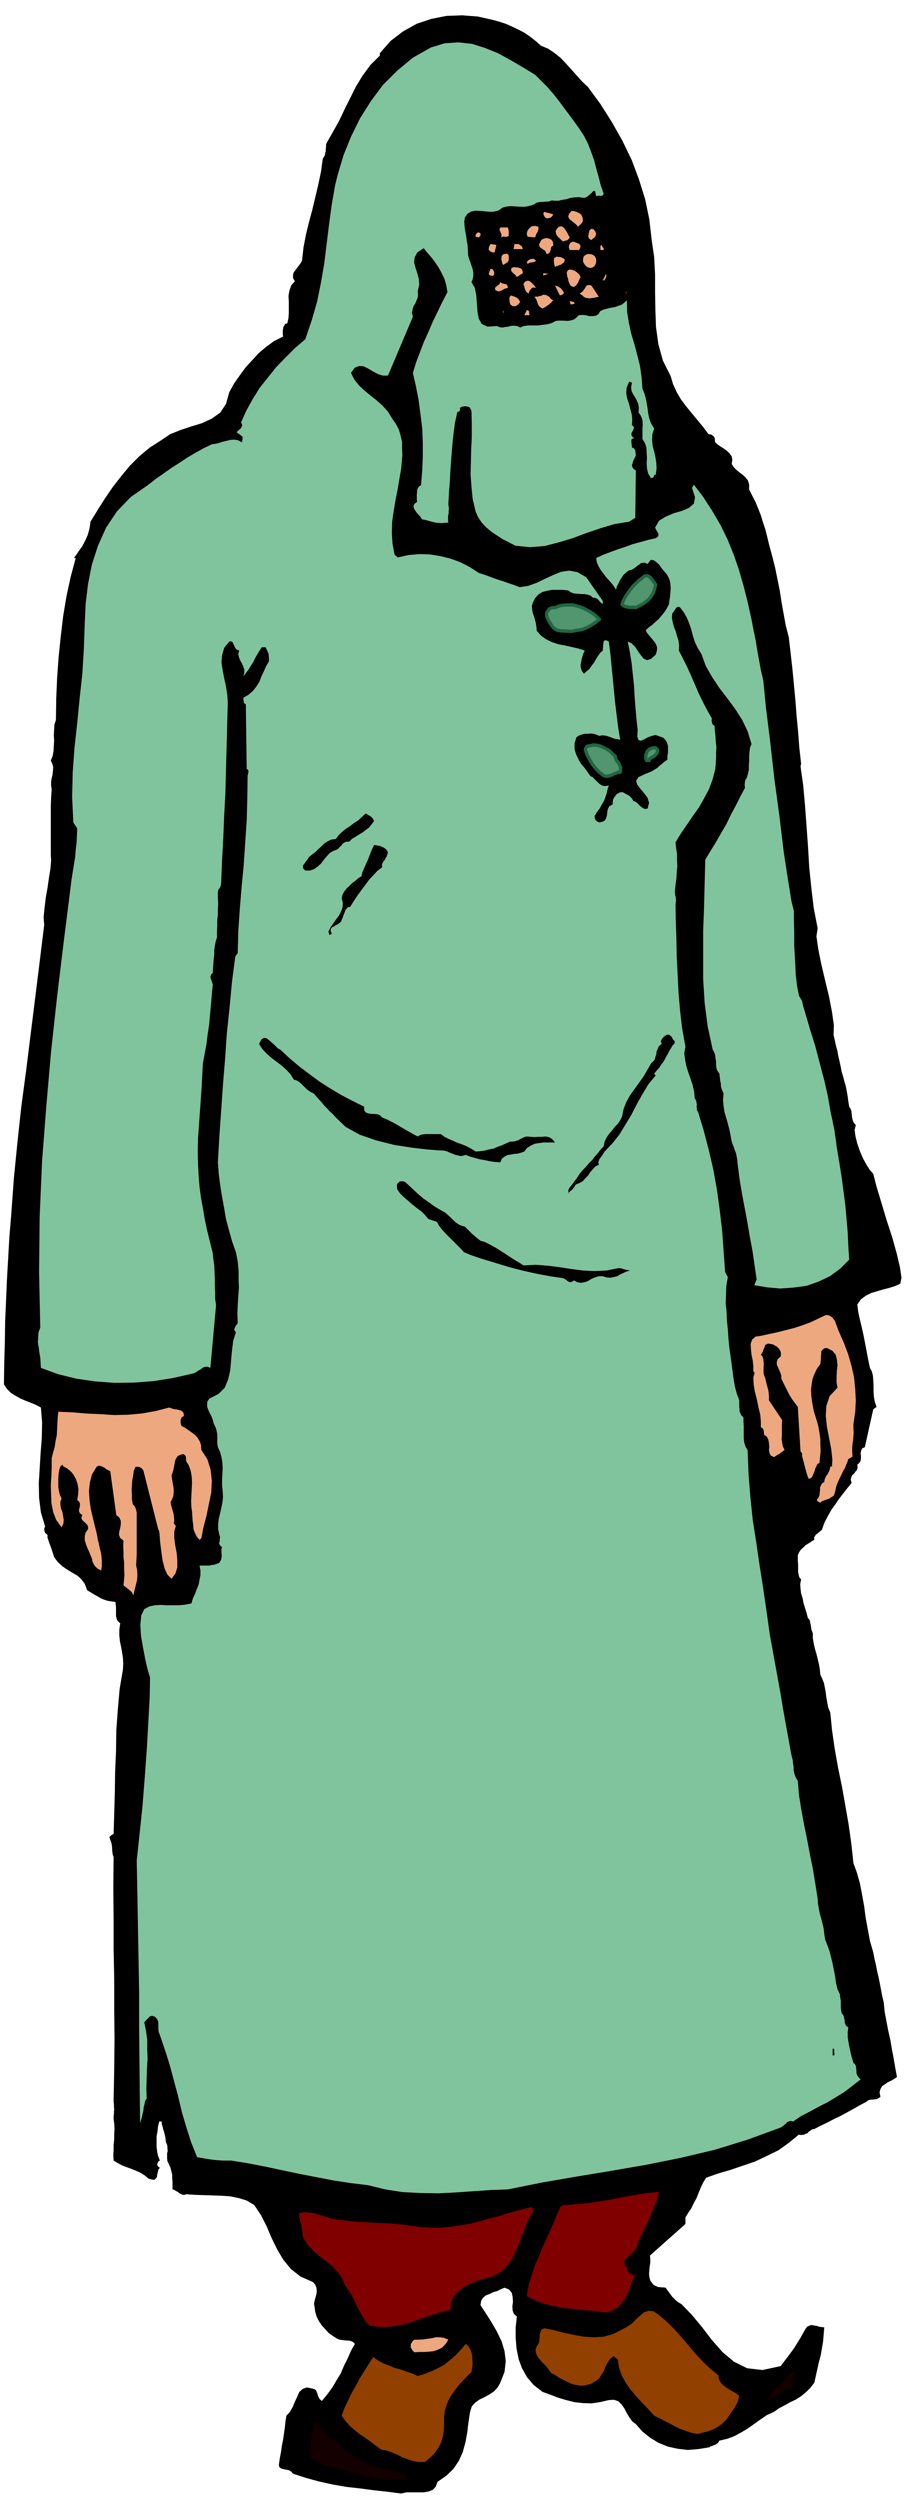 <svg xmlns="http://www.w3.org/2000/svg" width="490.455" height="1344.317" fill-rule="evenodd" stroke-linecap="round" preserveAspectRatio="none" viewBox="0 0 3035 8320"><style>.brush1{fill:#000}.pen1{stroke:none}.brush3{fill:#eda880}.pen3{stroke:none}.brush6{fill:#914000}</style><path d="m1800 152 24 10 21 14 20 16 19 20 18 20 18 20 18 20 19 18 41 56 38 60 35 62 31 64 24 64 21 67 14 68 8 70 8 55 3 58v58l1 59 2 57 8 58 15 54 26 52 8 27 12 26 14 24 18 24 18 22 19 23 19 23 18 24 9 1 8 6 2 3 2 5v6l1 6 8 7 10 7 11 7 11 8 8 8 7 10 2 11-2 14 7 11 10 10 10 8 11 8 8 8 8 10 4 13v17l10 20 11 21 9 22 9 23 7 23 8 24 6 24 6 25 10 37 10 39 8 39 8 40 6 39 7 39 7 38 10 39 6 52 6 53 5 52 5 53 4 52 5 52 4 53 6 54-2 8 9 64 6 67 5 68 5 69 4 68 7 69 8 67 13 67-4 27 6 42 10 50 13 55 13 54 10 52 6 43-1 32 3 13 3 14 3 13 4 14 2 13 3 13 3 13 3 14 3 16 5 16 4 16 5 17 3 16 3 17 2 16 3 18 4 6 3 7 1 8 1 9 1 8 2 8 3 7 7 8-4 16 3 22 6 24 9 26 10 23 12 22 11 17 11 12 11 43 16 53 17 57 19 58 15 54 11 47 5 34-4 20-18 8-19 6-20 5-20 6-20 6-18 9-16 12-12 17 3 25 6 27 6 25 6 27 5 26 5 26 5 27 6 28 6 11 4 15 1 15 1 18v18l1 18 3 17 6 18-11 8-28 126-9 4-3 7-2 9 1 9v8l-1 8-4 7-7 6 1 9-2 8-5 6-5 7-6 5-3 7-2 8 3 11-14 17-14 18-14 18-12 18-13 18-12 21-11 21-9 25-7 6-9 7-4 3-3 5-3 5 1 7-10 6-9 6-10 6-8 8-8 7-6 9-4 10v20l1 9v27l2 9 2 8 6 7-3 15 1 16 2 16 5 16 3 16 5 16 5 16 4 16 3 4 4 6 1 6 2 8 1 7 1 8 2 6 3 7v17l3 18 4 17 5 17 4 16 4 17 3 17 2 19 6 13 6 15 3 15 3 17 2 16 3 17 3 16 7 17 6 60 9 62 11 62 13 63 11 62 11 63 9 64 7 65 12 33 10 36 7 37 7 39 5 38 7 38 7 38 11 38 4 21 5 21 4 21 5 21 4 20 4 21 4 21 5 21 3 31 6 32 6 31 7 31 5 30 6 31 5 30 6 32-9 6-10 6-11 5-10 7-9 6-6 10-3 11 3 15-6 4-5 3-6 1-6 1h-7l-6 1-6 2-4 4-21 11-21 12-22 12-22 12-23 11-21 11-23 11-21 11-7 1-6 4-6 4-4 5-6 2-6 3-8 1-9-1-33 27-35 25-39 19-38 18-41 14-41 14-41 12-40 14-10 16-8 17-7 17-7 18-9 16-8 17-10 15-10 16v22l-118 105 1 12v12l-2 12-1 13-1 11 1 12 3 11 7 10 3 4 5 3 5 2 6 3h5l6 1h6l8 1 5 7 6 8 5 7 6 8 6 6 7 7 8 6 10 6 34 35 34 41 33 43 35 40 38 32 44 22 51 6 61-13 11-15 11-14 11-15 11-15 10-16 10-16 9-16 9-16 6-8 8-4 7-2 9 2 8 1 8 3 8 1 9 1-2 24-2 24-4 23-4 23-6 22-5 23-5 22-5 23-13 17-15 15-16 13-17 11-19 9-18 10-19 10-17 12-24 11-22 15-21 15-21 15-22 13-22 12-24 9-26 6-3 5-3 4-4 2-4 3-5 1-5 3-6 1-3 3-36 6-36 3-34-4-32-7-32-13-28-17-26-21-21-24-13-10-9-13-9-15-7-14-10-14-10-10-15-5-17 1-30 7-28 4-29-1-27-3-28-7-27-8-26-10-25-9-30-23-22-26-17-30-11-30-7-35-3-35v-36l4-36-10-9-4-11-1-14 2-15-1-16-3-14-9-11-15-6-12 5-12 6-14 4-12 6-13 5-9 8-6 10-2 14 17 26 19 30 18 31 16 33 10 33 4 34-4 35-14 36-9 16-12 13-15 10-16 9-17 8-14 10-12 13-6 20-5 33-4 33-6 33-9 33-13 29-18 27-24 23-29 20-6 16-9 10-14 6-16 3h-59l-17 4-46-6-46-5-45-6-45-5-46-8-45-10-44-12-43-14-6-7-6-4-8-2-7-1-8-2-6-2-5-5-1-7 3-21 4-21 3-21 4-20 3-21 3-21 2-20 3-18 12-13 9-16 7-17 8-17 7-16 11-10 14-5 20 4 6 2 5 4 2 6 3 6 1 6 3 6 3 5 7 6 18-22 17-23 14-24 14-23 11-26 12-24 11-25 13-23-6-6-6-3-8-2h-7l-9-1-8-1-7-1-6-2-16-10-14-10-12-13-11-12-10-15-7-14-5-16-2-15-2-12 2-11 3-11 3-11 1-11-1-10-4-10-8-9-41-18-32-25-26-32-20-34-19-39-16-38-19-37-22-33-25-15-26-8-29-6-28-2-31-1-30-1-29-1-28-2-6 2h-6l-6-3-5-2-6-5-6-3-6-4-5-1v-25l-1-12v-12l-3-12-3-12-5-11-5-10-1-9v-17l2-8-1-9v-7l-2-7-3-6-1-9-1-8-2-9-2-8-3-9-2-9-3-9v-8h-8l-4 15-2 18-3 17v34l2 17 3 14 6 15-5 3-3 6-1 3 1 4 2 4 6 4-5 6-2 9-2 8-1 8-4 5-4 4-9-1-11-3-13-11-13-8-15-7-15-6-16-6-16-6-15-8-13-8-1-18 1-17v-18l2-18v-18l1-17-1-17-2-15v-9l1-8v-8l1-7-1-9v-8l-1-9v-8l2-101 1-99-1-99v-99l-2-101v-101l-1-103 1-103-3-8-1-8-1-8v-7l-1-8-1-7-2-6-2-5-3-9 3-4 5-4 6-3 2-68 2-68 1-70 3-69 1-70 5-69 6-68 11-65 1-21-1-18-3-19-3-17-4-19-2-19v-20l3-21-8-7-4-8-2-9v-29l-1-10-1-8-14-2-13-2-12-4-11-5-12-7-11-6-11-7-10-6-8-21-11-15-14-13-16-9-18-11-16-11-15-14-12-16-3-10-3-9-3-9-3-9-4-10-3-9-3-9v-9l-8-7-2-6-1-8 3-7-14-47-6-48-1-49 3-49 3-51 4-51 1-51-4-50-17-9-17-7-18-7-16-7-18-10-14-9-13-13-10-15 1-71 2-69 1-69 3-69 3-70 4-70 4-71 6-72 9-124 12-121 13-120 16-119 15-121 15-120 15-121 15-122-2-25 3-30 4-34 6-34 5-35 5-31 2-26-1-18v-163l1-28 2-27-2-13v-12l2-13 3-12 1-12 1-12-3-11-5-11 6-15 3-16 1-18 1-17-1-18 1-18 1-18 5-15 1-71 3-69 5-70 7-67 8-68 11-66 14-65 17-63h-6l2-3 6-8 8-12 11-15 10-19 9-20 6-22 3-22 24-39 24-38 26-38 28-36 29-35 32-32 35-29 39-25 28-19 35-14 36-12 36-11 32-15 28-20 19-29 11-39 16-29 19-27 19-26 22-24 22-24 25-21 26-19 30-15-1-7v-13l1-6 1-6 3-5 3-5 7-2 4-18 1-17v-37l-1-20 3-17 6-17 12-14-6-11v-9l2-9 6-8 6-8 6-8 6-8 4-8 5-44 8-42 10-41 11-41 10-42 10-42 9-43 6-43 3-6 4-6 1-7 2-7v-8l1-7v-8l3-6 21-37 20-36 18-38 19-38 19-38 22-36 26-35 31-31v-8l36-41 42-32 45-25 48-16 50-10 52-2 53 4 53 12 21 6 21 7 20 9 21 10 19 10 19 13 18 14 18 16z" class="pen1 brush1"/><path d="m1929 430 15 23 13 26 10 26 10 28 7 27 8 28 7 28 10 29-3 5-6 2-8-1-8 2-3-14-2-4-5 1-5 6-7 6-7 6-8 4h-7l-15-2-14 1-14 2-12 4-14 2-12 3h-12l-11-1-8 3-7 1h-7l-7 1h-8l-7 1-8 2-6 5-15 5-15 3h-16l-15-1-16-1-14 1-15 4-12 9-15 4-15 1-17-2-15-1-16-1-14 3-12 7-9 13-2 14 1 15 2 15 3 16 2 15 3 17 1 17 1 18 3 10 4 11 4 12 4 12 2 11v12l-2 10-4 10 11 19 5 25 2 27 2 27 4 23 10 18 19 9 32-2 9 4 9 1 10-2 10-1 10-3h10l9 1 10 5 12-5 15-2h33l15-2 16-2 14-4 14-7 7-1h19l11 1 9-1 9-2 7-3 6-5 8-8 11-1 12 1 12 3h10l11-1 9-5 7-11 11-5 12-3 12-3 13-2 11-4 12-4 9-7 8-8 1 39 6 38 8 36 11 36 9 35 9 36 5 37 3 38 6 14 5 17 3 16 3 18 2 17 4 18 6 16 10 16-6 19-1 20 2 19 5 19 4 18 3 19 1 19-3 21-5 1-1 5-3 4-7 1-9-15-4-17-1-18 1-17-1-18-1-17-5-15-8-13v-37l1-12-1-12-2-9-5-10-6-8 1-16-2-13-5-11-5-10-7-11-5-10-2-13 3-15-3-2-3-1-3-1-2 4-7 17-1 18 3 17 6 17 4 16 5 18 2 18-1 20 5 4 2 5-2 5-3 6-3 5-1 6 2 6 8 7h-6l-3 3-1 3v5l1 9 1 10 7 3 4 7 1 8 1 9-3 6-3 6-3 7-2 7-2 6 1 6 4 6 8 6-2 157-20 13-49 8-47 14-47 16-45 17-47 14-46 12-49 4-49-5-21-11-20-10-20-13-18-12-18-15-15-16-12-18-8-18-10-42-4-41-3-41 1-41 1-42 2-42v-43l-1-43-3-7-2-4-4-3-4-1-10-1-10 2-5 3v7l-1 2-1 3-3 1-4 1-8 36-5 38-4 39-3 39-3 39-2 40-3 38-2 39 1 6 1 7-1 8v9l-2 8v15l1 7-12 1-11 1-11-1-10-1-12-3-10-3-12-3-10-2-4-7-5-6-7-7-5-7-5-8-2-8 3-8 9-7-1-9v-16l1-7v-8l3-6 4-6 6-3 4-48 2-47v-48l-2-47-6-48-6-46-9-46-10-44 11-36 13-34 13-34 15-33 14-33 16-33 16-33 17-33-4-23-6-21-9-19-10-18-12-18-12-16-14-16-12-15-21 14-9 16-2 17 5 19 6 18 5 20 1 19-5 20 1 10-1 11-4 10-4 10-6 9-3 11-2 11 3 13-83 196h-17l-16-5-17-9-15-9-16-8-15-1-15 6-12 17 11 22 16 20 18 17 21 17 20 16 20 18 17 19 14 23 12 17 10 19 6 20 5 22v21l1 23-2 22-2 23-6 34-6 36-7 35-6 36-5 35-1 36 2 36 7 38 11 9 36-8 36-3 35 1 36 6 32 8 33 12 31 16 31 20 16 5 17 6 16 6 17 6 16 5 17 6 18 6 18 7 28-4 28-10 27-13 28-13 27-11 27-4 27 5 30 17 55 79v11l-8-7-6-7-4-4-4-2-5-2h-6l-8-7-9-3-11-2h-11l-12-1-12-1-11-4-8-6-19-2h-35l-16 3-16 4-13 8-11 12-8 16-3 11 1 12 2 11 4 11 3 11 3 11 2 12 1 14 14 16 18 13 19 9 21 7 21 4 23 5 22 5 22 7-4 8-3 9-3 10-2 11-2 10 1 10 3 9 7 10 9-8 10-8 7-11 8-10 6-11 7-11 7-10 9-8v-6l1-6v-7l1-6 1-6 4-3h5l8 4 5 39 4 41 4 40 4 42 4 41 5 41 5 41 7 42-9-2-8-1-8-3-8-3-9-3-8-2-10-1-9 2-10-4-10-3-10-1-10 1h-10l-10 3-9 3-8 6-6 20v19l5 17 8 17 8 14 12 14 10 14 10 14 7 3 7 7 6 6 7 7 6 5 8 4 8 1 12-2-4 12-3 13-4 13-5 13-7 12-7 13-9 12-8 13v7l3 7 5 5 8 3 12-3 7-5 4-9 2-8 1-11 2-9 5-9 11-6v-8l1-7 3-7 4-5 4-6 6-4 6-3 9-1 3 2 6 3 5 3 6 3 4 3 5 5 3 4 4 7 5 1 6 4 5 5 6 6 5 4 6 4 6 2 8-1 5-19-5-17-12-16-12-14-11-15-3-12 8-12 24-11 10-4 10-4 9-6 9-5 7-7 9-7 8-7 10-7v-12l2-11v-22l-3-11-5-9-8-8-11-4-14-5-13 3-14 5-12 7-11 4-7-2-4-11 1-23-4-36-3-35-3-38-2-37-4-38-4-38-6-37-7-35 13 6 12 12 9 14 10 14 9 11 11 5 13-4 16-14 4-13 1-11-4-11-6-9-8-10-8-9-8-10-4-9 10-9 12-9 11-10 11-10 10-12 9-11 8-13 6-12 2-14 2-13 1-13 1-13-1-14-2-12-5-12-6-10-7-8-6-7-6-8-4-6-7-7-6-5-8-5-8-1-5 6-6 8-8-4h-7l-7 1-6 5-6 4-6 5-6 4-6 4-12 3-8 7-8 7-6 9-6 9-5 11-5 9-3 11-10-15-11-13-11-12-9-12-10-13-7-12-6-14-2-14 24-11 24-9 24-9 25-8 24-9 26-7 25-7 26-6 6-4 3-4v-5l-1-4-6-10-4-8 13-23 23-14 26-11 28-8 23-10 16-14 4-21-10-31 6-11 32 42 29 45 27 46 24 49 20 49 18 52 15 52 14 55 7 32 7 32 6 32 7 33 5 32 6 33 6 33 8 34 9 91 14 113 14 124 17 126 14 116 15 98 11 68 8 32v29l1 41v46l3 50 2 46 5 40 6 30 10 17 4 18 10 33 13 45 17 54 15 57 15 57 12 53 8 46 3 16 4 17 3 16 4 18 2 17 3 18 2 18 3 18 7 42 7 45 6 45 6 46 4 45 4 46 2 45 3 46-30 30-34 25-38 18-40 14-44 6-44 3-44-4-42-7 8-19-7-48-7-48-9-48-8-47-9-48-9-48-8-48-6-47-1-10-1-10-2-10-2-9-4-10-3-10-4-9-3-9-4-21-4-20-5-19-5-18-6-20-3-20-2-21 2-21-4-9-3-8-2-8v-7l-2-9-1-8-1-9-1-8-7-10-3-9-1-11v-10l-2-11-1-10-3-10-5-8-17-78-10-78-5-80v-160l3-80 2-79 2-78 18-30 18-29 17-30 17-29 15-31 16-30 15-30 16-30-1-11 1-9 2-8 4-5 4-14 3-14v-15l1-14v-15l1-15 2-14 5-12-13-42-18-38-23-36-25-34-27-35-24-36-22-38-15-41-12-19-9-19-7-21-5-20-7-21-8-20-11-19-13-17h-9l-5 6-5 8-6 8-1 15 3 15 4 15 6 15 4 15 5 15 2 16-1 17 14 27 14 28 13 29 13 30 12 28 14 29 14 27 16 28-1 6 1 7 2 6 7 6 1 16 2 18 1 18 2 18-1 18v19l-1 19-2 19-9 34-12 32-16 30-17 30-20 28-19 28-20 29-19 31 2 19 3 20v20l1 21-2 20-1 21-3 21-2 21v5l1 5v5l2 5v5l1 5-1 6-1 8 1 56 2 58 1 59 3 60 3 59 5 60 7 60 11 61-4 22 3 22 4 21 7 22 7 20 7 21 5 22 2 23 3 3 2 6 1 5 1 6-1 6 1 6v6l4 6 19 63 17 65 15 65 12 67 9 66 8 68 5 68 5 71 9 17-5 29-1 30-1 28 3 29 1 28 3 29 2 30 3 31 3 21 3 22 3 22 3 23 3 22 4 22 6 22 8 22v21l1 8v7l3 8 3 6 7 7v13l1 15v43l2 14 4 12 7 13 3 78 6 77 8 76 12 77 11 76 12 76 11 76 11 78 9 49 9 50 9 49 9 50 8 49 9 50 9 49 9 50 2 9 3 11 1 11 2 12v12l3 12 4 11 7 12 4 48 8 49 9 49 10 49 9 48 10 49 8 49 8 50 1 17 3 17 3 16 5 17 4 16 4 17 2 18 3 19 8 20 7 20 5 20 5 21 4 20 4 21 3 21 5 22 4 8 4 9 1 10 2 11v21l1 10 2 11 4 4 3 6 1 6 2 8v6l2 7 3 5 7 5-2 15v16l2 15 3 16 3 14 3 14 4 14 4 14 5 4 3 6 1 7 1 9v8l3 8 4 6 7 7-27 21-26 20-29 18-28 17-30 15-29 16-29 15-27 18-8-2-6 2-6 2-3 5-5 3-4 4-4 3-5 3-109 40-110 34-114 27-114 23-116 20-115 19-116 20-114 23-57 2-57 4-59 4-58 3-60-1-59-3-58-9-57-14-58-7-58-9-57-11-57-11-57-12-56-12-57-11-56-9h-27l-14-1-14-1-15-2-14-2-15-3-14-2-20-50-16-50-15-51-12-51-14-52-14-52-16-51-17-50-4-10-1-9v-18l-1-9-4-8-7-7-10-3-7 3-6 6-6 6-6 7 6 29 4 30v31l1 33-2 32-1 33-1 32 1 33-5 9-2 10-3 11-1 12-3 11-2 11-3 9-3 10-1-108-1-107-1-109v-109l-2-111-2-110-2-111-2-110 9-84 10-95 8-101 7-98 5-90 4-73 1-50v-19l-3-9-6-21-7-31-7-37-7-40-2-36 3-31 10-21 17-9 18-4 20-1 21 1h41l20-2 20-4 5-17 7-15 6-16 6-15 3-16 3-15v-16l-3-16h33l8-2 9-1 8-3 8-3 3-6 3-5 1-6 1-6-1-8v-15l2-6-6-5-3-5-1-5 2-4v-6l1-5v-6l-2-5-4-19v-17l2-18 4-16 4-18 4-18 2-20-1-20-2-19v-19l1-19 1-18-1-20-3-18-5-18-7-15-2-13v-30l-2-10-2-9-4-9-4-8-3-12-4-11-6-11-4-9-4-10-1-10 1-10 7-10 30-15 21-21 11-27 7-30 3-34 3-33 4-32 9-28-6-9 3-8 4-7 5-6-1-31 1-30 2-29 2-28-1-29v-29l-3-31-6-30-13-37-10-36-10-37-6-36-7-38-6-37-5-39-3-39 5-87 6-86 6-86 7-85 6-87 9-85 8-85 11-84 8-11 2-74 5-73 6-73 7-73 5-75 5-74 2-75 1-74 2-8 1-6-2-6-4-2-3-215-6-4-1-6-1-6v-6l17-10 14-12 12-15 10-16 7-18 8-17 8-18 9-15v-13l-1-6v-6l-3-6-2-6-3-5-2-5h-13l-8 12-7 12-7 12-6 13-8 12-7 12-9 12-9 12 3-13v-10l-4-11-4-9-6-11-4-10-2-11 3-11-8-3-4-4-3-5-2-5-3-6-2-5-5-3-6 1-17 21-7 24-2 24 4 27 5 26 6 27 4 26 2 26-2 75-2 77-2 75-2 77-4 74-3 75-4 74-3 75-1 8-3 8-5 6-2 8v19l1 20-1 18v19l-2 18v19l-1 18v21l-4 12-3 15-2 15v15l-2 15-1 15-1 15-1 16-5 4-2 6-1 4 2 6 3 9 3 9-3 33-3 34-3 33-3 34-5 32-4 33-6 32-6 33-2 38-2 41-3 41-3 43-3 43-3 43-1 43 1 44 2 36 3 38 5 37 7 38 6 36 8 37 9 36 9 36 2 20 3 22 1 23 1 23v22l1 22v21l3 20-19 209-10-4-8 1-7 2-7 6-8 4-7 5-8 4-8 2-62 14-63 10-65 5-65 1-66-5-62-9-61-15-57-21-1-17-1-17-3-17-2-16-3-17 1-17 1-17 6-16-4-186 2-184 8-184 14-182 16-183 20-183 22-182 23-182 3-25 4-25 4-25 4-24 2-25 3-25 1-24 1-22-13-20-4-85 2-83 6-82 9-81 8-82 9-82 5-83 3-84 3-66 8-66 13-65 20-62 27-60 36-54 46-48 59-41 24-19 26-18 25-18 27-17 27-18 27-16 27-15 29-14 11-1 12-3 12-4 13-3 12-3 13-1 13 2 13 7 1-5 1-4v-10l-19-14 1-3 4-3 4-4 5-4 2-5 2-4-1-5-3-5 18-40 21-38 23-37 27-34 28-35 31-32 32-32 34-29 21-62 18-62 13-64 11-64 8-65 8-65 9-66 11-64 9-36 19-64 25-62 30-61 36-57 40-54 48-48 52-43 60-34 46-14 46-3 45 5 44 14 42 17 42 23 41 24 41 25 20 20 21 21 19 22 19 24 17 23 18 24 17 23 17 24z" class="pen1" style="fill:#80c49e"/><path d="m1940 735-3 6-4 5-5 4-4 5-6-7-7-6-7-6-6-4-5-6-2-6 3-9 8-9h6l7 2 6 2 7 4 5 3 4 6 2 7 1 9zm-99-22-3 6-5 5-7 2-7 1-6-5-3-5-2-6 3-6 30 8zm-49 42v8l-3 9-5 8-3 10-25-2-3-8 1-8 3-7 5-6 6-5 7-2h8l9 3zm104 35-4 6-5 4-7 1-6 3-10-9-9-9-4-6-1-5-1-6 3-6 7-8 8-2 6 2 6 6 4 6 5 8 4 8 4 7zm-206-33 2 6 1 7v15l-6 3h-6l-7-1-6 3 1-9-3-8-4-8 3-8h25zm294 22-2 6-3 5-6 4-5 5-6-4-3-3-1-5v-4l2-10 2-7 7-5 7 3 5 6 3 9zm-385-2v7l-5 6-7-1-4-1v-8l5-5 5-2 6 4zm242 41-5 2-2 4-1 5-1 5-2 4-2 4-3 2-6 1-3-7-4-5-5-3-4-3-6-4-2-4-1-6 3-6 5-9 8-4 8-2 9 2 7 3 5 6 2 6v9zm91 0-1 7-4 7h-31l-3-9 1-8 4-7 9-4 7 2 7 3 6 2 5 7zm-286 22h-7l-7-3-6-6 1-8 5-11 20 3-6 25zm94-11h-31l3-17h13l5 3 7 5 3 9zm269-3v6h-11v-14l4-2 2 2 1 4 4 4zm-316 30v10l-2 3-2 4-7 4-6 4h-2l-3-6-1-6-2-6 1-5v-5l3-4 3-3 7-1 5-1 4 3 2 4v5zm291 17-2 6-4 7-6 4-7 2-11-3-7-7-6-9-1-8 2-11 7-6 8-3 10 1 8 3 6 6 3 8v10zm-104-8-2 5-2 4-5 3-4 4-6 1-5 3-6 1-3 3-3-11-1-10 1-9 8-5 7 1 8 1 7 3 6 6zm-96 2-4 4-7 2-10 1-7 4-3-5 4-6 9-5 9-1 9 6zm-44 42-20 13-3-4-3-4-5-4-4-4-4-5v-4l1-5 7-3h3l6 1h5l6 2 4 1 4 4 2 5 1 7zm-97 8-6 1-5-1-5-3v-5l5-14h6l5 6 2 8-2 8zm289 5-4 8-4 10-6 9-8 6-7-2-4-2-3-5-2-4-2-6-1-5-1-6-2-3-2-14 3-8 6-3 9 1 8 3 9 6 7 7 4 8zm-107-11-17 6v-8l8 1 9 1zm187 22h-6l11-22 1 6-1 6-3 5-2 5zm-228 25-7-1h-4l-4 2-2 3-5 6-3 9-8-6-4-9-3-10-2-8 6-7 7-3 6 1 6 4 4 4 5 5 4 5 4 5zm-94 0-11 3-10 6-10 3-10-4-2-6 1-3 3-3 3-2 3-3 4-2 2-4 2-4 6 4 9 2h3l4 3 2 3 1 7zm187 17-2 2-3 3-5 2-4 1-16-33 9 3 10 6 6 7 5 9zm116 13-8 1-8 2-8 1-7 1-7-1-7-1-6-4-4-4-9-6 6-4 5-4 3-5 4-5 3-6 4-3 5-2 9 2 25 38zm90-11v-8l2 5-2 3zm-352 28-6 8-9 6h-10l-8-6-2-8-1-9 1-8 5-5 8 3 10 4 7 6 5 9zm110-6-6 7-9 8-5 3-5 4-6 3-4 3-7-4-5-4-3-5-2-5-2-6-2-6-4-6-3-3 6-1h6l6-2 6-1 5-3h5l6 1 7 4 3 2 3 4 4 4 6 3zm72 11-6 2-8 1-3-11 4 1 5 1 4 1 4 5zm-239 33v-11l2 6-2 5zm88 6h-17l8-17 5 1 3 4v5l1 7z" class="pen1 brush3"/><path d="m2182 1945-3 13-4 13-7 12-8 11-10 8-11 8-12 6-11 6-7-1h-18l-6-2-6-1-6-4-3-3 5-13 6-12 8-12 9-12 9-12 10-9 10-10 11-8 7-6 7-1 6 1 6 5 4 5 5 6 4 6 5 6zm-187 116-14 11-14 9-15 8-15 6-18 3-18 3-19-1-19-1-9-2-6-3-6-5-4-5-5-7-4-6-4-7-3-6-3-8v-7l1-6 4-5 3-5 6-3 6-2h8l19-7 20-2h20l20 5 18 7 19 10 16 11 16 15zm53 456v6l3 7 4 5 5 6 2 6 3 6v7l-1 10h-8l-6 3-7 2-6 4-7 2-6 2h-8l-7-2-12-9-9-9-9-10-7-9-7-11-5-10-6-10-3-9-3-9 2-7 4-5 8-1 12-3 13 1 12 3 12 6 10 5 10 7 8 8 9 8zm140-22v6l-2 6-4 4-4 5-6 3-5 3-5 3-2 6h-8l-3-7v-12l3-6 2-6 5-5 4-3 6-2 3-1 6-1 5 1 5 6z" style="stroke:#216640;stroke-width:11;stroke-linejoin:round;fill:#529670"/><path d="m1245 2732-9 12-8 10-11 8-10 8-12 7-11 7-12 7-10 10h-10l-6 3-6 4-4 6-6 5-5 6-7 4-8 2-13 8-10 11-10 12-9 12-11 10-11 8-14 5h-16l-7-7-1-6 1-5 4-5 4-6 4-5 4-5 2-5 11-9 11-8 10-10 10-9 10-10 11-7 12-6 16-2 9-13 12-11 12-10 14-9 13-10 14-9 12-11 13-12 8 5 9 5 6 6 5 9zm46 104-2 7-2 7-4 6-3 6-4 5-3 5-2 6 1 8-16 12-14 15-14 15-13 18-13 17-13 18-12 18-12 19-7 1-4 4-4 5-3 8-3 7-3 9-3 7-3 8-6 5-5 4-7 3-6 4-6 3-4 5-1 6 4 9-3 4-5 1-3-11 7-14 9-13 9-13 10-13 7-14 5-14 1-15-4-14 3-13 6-11 8-10 10-9 9-9 11-8 9-8 10-6 3-14 6-13 6-14 6-13 5-13 5-13 5-12 6-12 6 1 6 1 7 1 7 3 5 2 6 4 5 5 4 7zm955 630-1 4-2 5-5 4-3 6-7 11-6 12-7 12-6 12-8 10-7 11-9 10-8 10 5 6-24 29-20 33-19 34-18 35-20 33-20 33-23 29-26 27-6 10-7 10-4 5-2 5-2 6 2 8-12 6-9 10-8 9-7 11-9 9-9 10-11 6-12 5-5 8-5 7-7 6-8 6 5 3-5-6 1-7 4-8 7-8 7-10 8-10 6-9 5-8 10-12 11-11 10-12 11-11 9-12 10-11 9-12 10-10 3-16 7-14 8-12 10-11 9-12 10-10 8-12 6-12 5-25 9-23 12-22 15-21 15-21 15-21 13-22 12-21 7-7 6-7 2-9 3-8 1-10 4-9 4-9 9-7-3-9 4-8 7-8 8-5 5-1 5 1 3 3 4 3 4 8 7 8zm-1312 28 30 28 32 27 33 25 34 25 34 22 37 22 38 20 40 20v12l5 7 8 3 10 2h10l11 1 8 3 8 8 15 6 16 8 15 8 15 9 14 8 14 8 14 8 15 8 8-5 9-2 10-1h50l12 9 14 7 14 6 15 7 15 5 15 6 15 8 16 10 15-1 15-2 15-4 15-3 14-6 14-5 13-6 14-6h7l8-1 6-2 7-2 6-4 7-3 6-3 8-2 12 1 13 1 14-1h14l11-1 12 3 9 6 9 11h-39l-14 2-14 2-13 6-13 8-9 12-11 4-11 3-12 1-11 2-12 2-9 5-9 7-5 12-15-1-17-2-18-4-18-3-18-5-14-4-11-4-4-2-9 3-8 1-9-2-9-2-10-4-10-4-9-4-8-2-20-1-38-3-51-6-57-9-60-15-55-19-47-26-32-31-10-11-10-9-10-11-9-9-9-11-9-10-9-10-8-9-10-5-9-6-8-7-7-7-8-8-7-6-9-5-8-2-12-19-14-15-16-14-16-12-17-13-15-13-15-16-11-17 8-15 8-5 9 1 9 7 9 8 10 9 9 9 10 6zm415 440 13 12 16 15 15 14 17 14 17 12 18 13 18 11 18 10 7 6 8 7 7 7 8 8 7 6 9 6 9 4 11 3 6 6 6 6 6 6 6 6 6 5 6 5 7 6 9 7 14 4 18 9 20 11 22 14 20 13 20 13 17 10 12 8 41-2 40 3 39 5 39 6 38 5 39 2 40-2 41-8 9 1 9 3 9 2 11 2-11 3-11 5-11 5-10 6-12 3-11 2-13-1-12-4h-14l-12 4-12 5-11 7-12 4-12 2-12-2-11-6-6 4-5 2-5-1-4-2-9-7-9-4-36-5-44-8-50-11-50-13-49-15-43-13-35-12-21-9-12-13-12-12-12-12-12-12-13-13-11-12-11-14-7-13-28-9-12-14-12-12-15-11-14-11-15-13-14-12-13-13-9-13-1-9v-6l2-5 4-3 3-3 6-1h5l8 3z" class="pen3 brush1"/><path d="m2793 4434 15 34 14 37 11 38 9 39 4 39 2 40-2 39-6 39v14l1 14-1 13-1 13-2 12-1 13v13l1 16-69 44 2-34-4-36-7-36-7-36-4-37 2-34 11-32 26-28-3-18v-19l1-20 2-18-2-19-4-16-11-13-18-9-9 1-6 5-4 5v8l-1 7v9l-1 9-1 9-12 17-8 17-6 16-3 18-2 18 1 21 3 22 5 27 8 26 7 24 4 22 3 22v19l1 20-2 20-2 21-6 2-4 8-4 8-3 11-4 9-4 9-6 4-5 1-4-10-3-10-3-11-3-11-3-12-3-11-3-11v-9l-5-6-9-148-9-12-8-11-8-12-6-11-6-12-6-12-6-12-6-12v-11l-3-9-4-9-4-9-4-9v-9l3-9 10-9 1-9-1-6-3-7-4-5-6-6-6-3-6-4-6-1-10-2-6 2-5 4-2 7-3 6-2 7-3 6-4 5 5 6 3 8 1 9 1 10-1 9v19l2 11-7 1-6 1-6-2-4-2-8-8-5-7v-17l-2-18-4-19-2-19-1-18 5-14 11-10 20-3 27-6 28-6 27-7 28-7 27-9 27-10 25-12 26-12 9 1 9 5 6 6 6 9 3 9 4 10 3 9 4 9z" class="pen3 brush3"/><path d="m2559 4660 44 66-1 12v39l-1 12 2 12 2 12 6 12-9 7-8 6-9 5-9 6-11-5-4-8-2-10 1-11-1-13-2-11-5-10-9-6-1-9-1-7-3-6-6-3v-20l-2-22-6-25-5-25-7-27-4-24-1-23 5-18 8-13 9 2 8 10 9 19 5 21 6 22 2 19v14zm-1947 52-8 5-3 9v9l3 10 11 6 12 8 11 8 12 9 8 9 7 12 4 12 1 16 20 31 11 35 4 37-2 39-8 39-8 39-10 38-7 36-6 5-9-10-6-12-5-13-1-14-2-15-1-15-1-15-2-13-1-21 1-20 1-21 1-20-1-21-3-18-6-18-9-15-1-6v-5l-1-6-2-3-6-4-9 2-9 4-5 7-4 8-2 11-2 10-2 11-3 9-3 9 1 9 2 12 2 11 2 12v11l-1 12-3 10-6 11 1 9 3 11 3 10 3 11 1 10 1 11-2 11-4 12h-13l-6-2h-5l-6-1-5 2-4 4-3 8-5-3-50-198-6-7-7-4-8-1-6 1-5 14-2 16-3 15-1 17-1 15 1 16v15l3 16 5 5 4 7 2 7 2 8v140l-1 18-1 19 3 12 1 12v12l-1 13-3 12-3 12-3 12-3 14-6-11-9-8-10-8-8-6 2-20 1-18-1-20v-18l-2-19v-19l-1-18 1-17-11-9-4-10 1-12 3-11 2-12v-12l-5-11-10-8-20-146-6-3-6-3-5-4-5-3-6-3-6-2h-6l-6 4-15 25-7 27-3 28 2 30 4 29 7 30 7 29 7 28 2 14 4 15 3 15 4 15 2 14 1 15v15l-2 15-11-5-9-8-4-6-3-6-3-6v-5l-5-13-5-12-6-13-5-13-4-14v-13l3-12 8-11v-9l-3-6-5-5-4-4-6-5-3-4-1-7 3-7-8-6-3-6v-7l2-6 1-7v-7l-3-6-6-5 3-19 1-18-3-17-5-15-8-15-9-11-12-10-13-7-3-5-3 1-3 3-2 3-3 11-2 13-1 14v28l2 14 3 12 6 13-4 10v11l2 12 5 13 2 12 2 13-1 12-6 13-18-25-10-26-6-30-1-29-1-31 2-31 1-30v-29l5-19 5-18 3-20 4-19 1-20 1-19 1-20 2-19 47 2 47 4 46 2 46 3 45-1 46-4 45-8 47-12 6 2 8 3 9 1 9 2 7 2 6 4 3 5 1 9zm2211 146-6 14-5 13-7 12-6 13-6 12-6 13-5 14-3 16-2 6-3 7-7 4-7 5-9 3-8 3-8 3-5 5-5-3-3-1-3-3v-4l5-7 3-7 1-9 1-8v-9l3-7 4-7 7-4 1-8 3-7 3-6 4-5 3-6 3-6 2-7 1-7 8 1 8-2 8-3 8-4 7-6 7-4 7-4h7z" class="pen3 brush3"/><path d="m585 5078-5 18v23l3 23 5 26 2 24v24l-6 20-13 18-14-14-9-20-7-27-4-29-4-31-2-28-4-26-3-18 4-7 7-3 8-1 10 3 9 4 9 6 8 7 6 8z" class="pen3 brush3"/><path d="m2776 6829 1 5-1 6h-5v-22l2-1 3 3v9z" class="pen3 brush1"/><path d="m2193 7294-6 24-9 24-10 24-10 24-12 23-11 24-11 23-8 24-7 8-7 8-9 7-7 8-7 6-2 9 2 9 10 11-2 5 2 4 2 3 4 3 9 4 7 6-7 17-7 19-7 18-9 19-12 16-13 15-18 10-21 7-34-5-34-3-35-4-34-3-34-6-33-8-31-11-29-15 6-36 10-33 11-33 14-32 13-32 15-32 14-32 14-32 2-6 3-6 3-8 3-6 3-7 5-5 6-3h10l38-3 38-4 38-6 39-6 38-8 39-7 39-6 39-4zm-418 63-18 32-14 35-14 37-14 36-19 32-23 27-31 19-40 11-15 4-15 7-15 7-15 9-15 10-11 12-10 14-6 16v22l-33 7-33 11-33 11-33 12-34 9-33 6-35 1-35-4-14-15-11-17-10-18-9-17-9-19-9-18-11-17-10-14-11-26-15-21-18-18-20-16-22-17-20-18-19-20-15-24-1-11-1-10-2-11-1-9-3-10-2-10-2-9-2-9 17-4 18 1 17 2 18 6 17 5 18 6 18 4 20 2 25 3 27 3 27 1 27 2 26 1 27 1 26 2 27 3 54 8 55 2 53-5 54-9 52-14 52-14 50-15 51-13 5 13z" class="pen3" style="fill:maroon"/><path d="m2391 7905 1 12 6 11 7 8 11 9 10 6 12 7 11 6 11 9-3 11-3 11-5 9-5 10-7 9-6 9-6 9-6 9-10 10-10 9-12 8-12 7-13 5-13 4-14 3-12 4-21-4-19-6-19-7-17-8-18-10-18-9-17-9-17-8-20-22-20-21-20-22-18-21-17-24-13-24-9-26-4-27-14-11-12 9-8 13-7 13-5 14-8 12-8 13-12 9-14 8-19 6-18 1-18-3-16-5-18-9-16-8-15-10-15-8-8-12-8-10-10-10-9-10-9-11-5-11-2-12 4-12 5-7 3-7 1-9 1-8v-9l3-9 4-7 8-4 32 6 33 9 33 7 34 6 33 2 33-2 32-9 31-16 15-8 15-10 14-14 14-13 13-11 15-5 16 1 19 13 27 23 25 25 23 26 23 27 22 26 24 26 25 24 29 24z" class="pen3 brush6"/><path d="m1492 7786-9 14-11 12-14 7-14 5-16 2-16 1h-17l-16 1-6-6-3-5-3-5v-11l3-5 3-5 6-5h15l15-1 14-2 14-2 13-3h14l14 2 14 6z" class="pen3 brush3"/><path d="m1569 7894-16 15-15 16-15 17-13 18-13 18-9 21-7 20-3 23v22l-1 23-3 20-6 21-9 18-12 17-15 15-17 15h-22l-18-3-18-6-17-6-17-9-17-7-19-7-18-3-18-13-17-13-18-13-18-12-18-14-16-14-15-17-12-17 9-25 12-25 12-25 14-24 13-25 15-24 15-24 15-23 16 11 18 10 18 7 20 8 18 5 20 7 18 6 20 9 23-7 23-9 21-10 21-11 18-15 19-16 17-18 18-21 8 7 7 11 4 11 3 13v12l1 14-2 13-2 13z" class="pen3 brush6"/><path d="m2650 7894-6 6-2 9-1 9v10l-2 8-3 8-7 5-9 2-8 3-7 6-7 5-6 5-7 4-7 5-8 2-8 3 2-15 5-11 8-9 10-7 10-8 10-8 8-10 7-11 6-6 6-4 6-3 10 2zm-1535 228 20 19 22 18 23 15 25 15 24 12 27 9 26 7 29 4 6 2 7 3 7 3 8 3 6 3 6 3 3 4 3 6-39 4h-37l-36-5-34-8-35-10-35-10-35-10-35-7-6-7-6-3-6-3-5-2-6-3-5-3-3-6-1-6v-15l1-15 1-14 3-13 1-14 3-13 2-12 5-12 7 6 8 9 7 8 9 10 7 8 9 9 8 6 11 5z" class="pen3" style="fill:#140000"/></svg>

